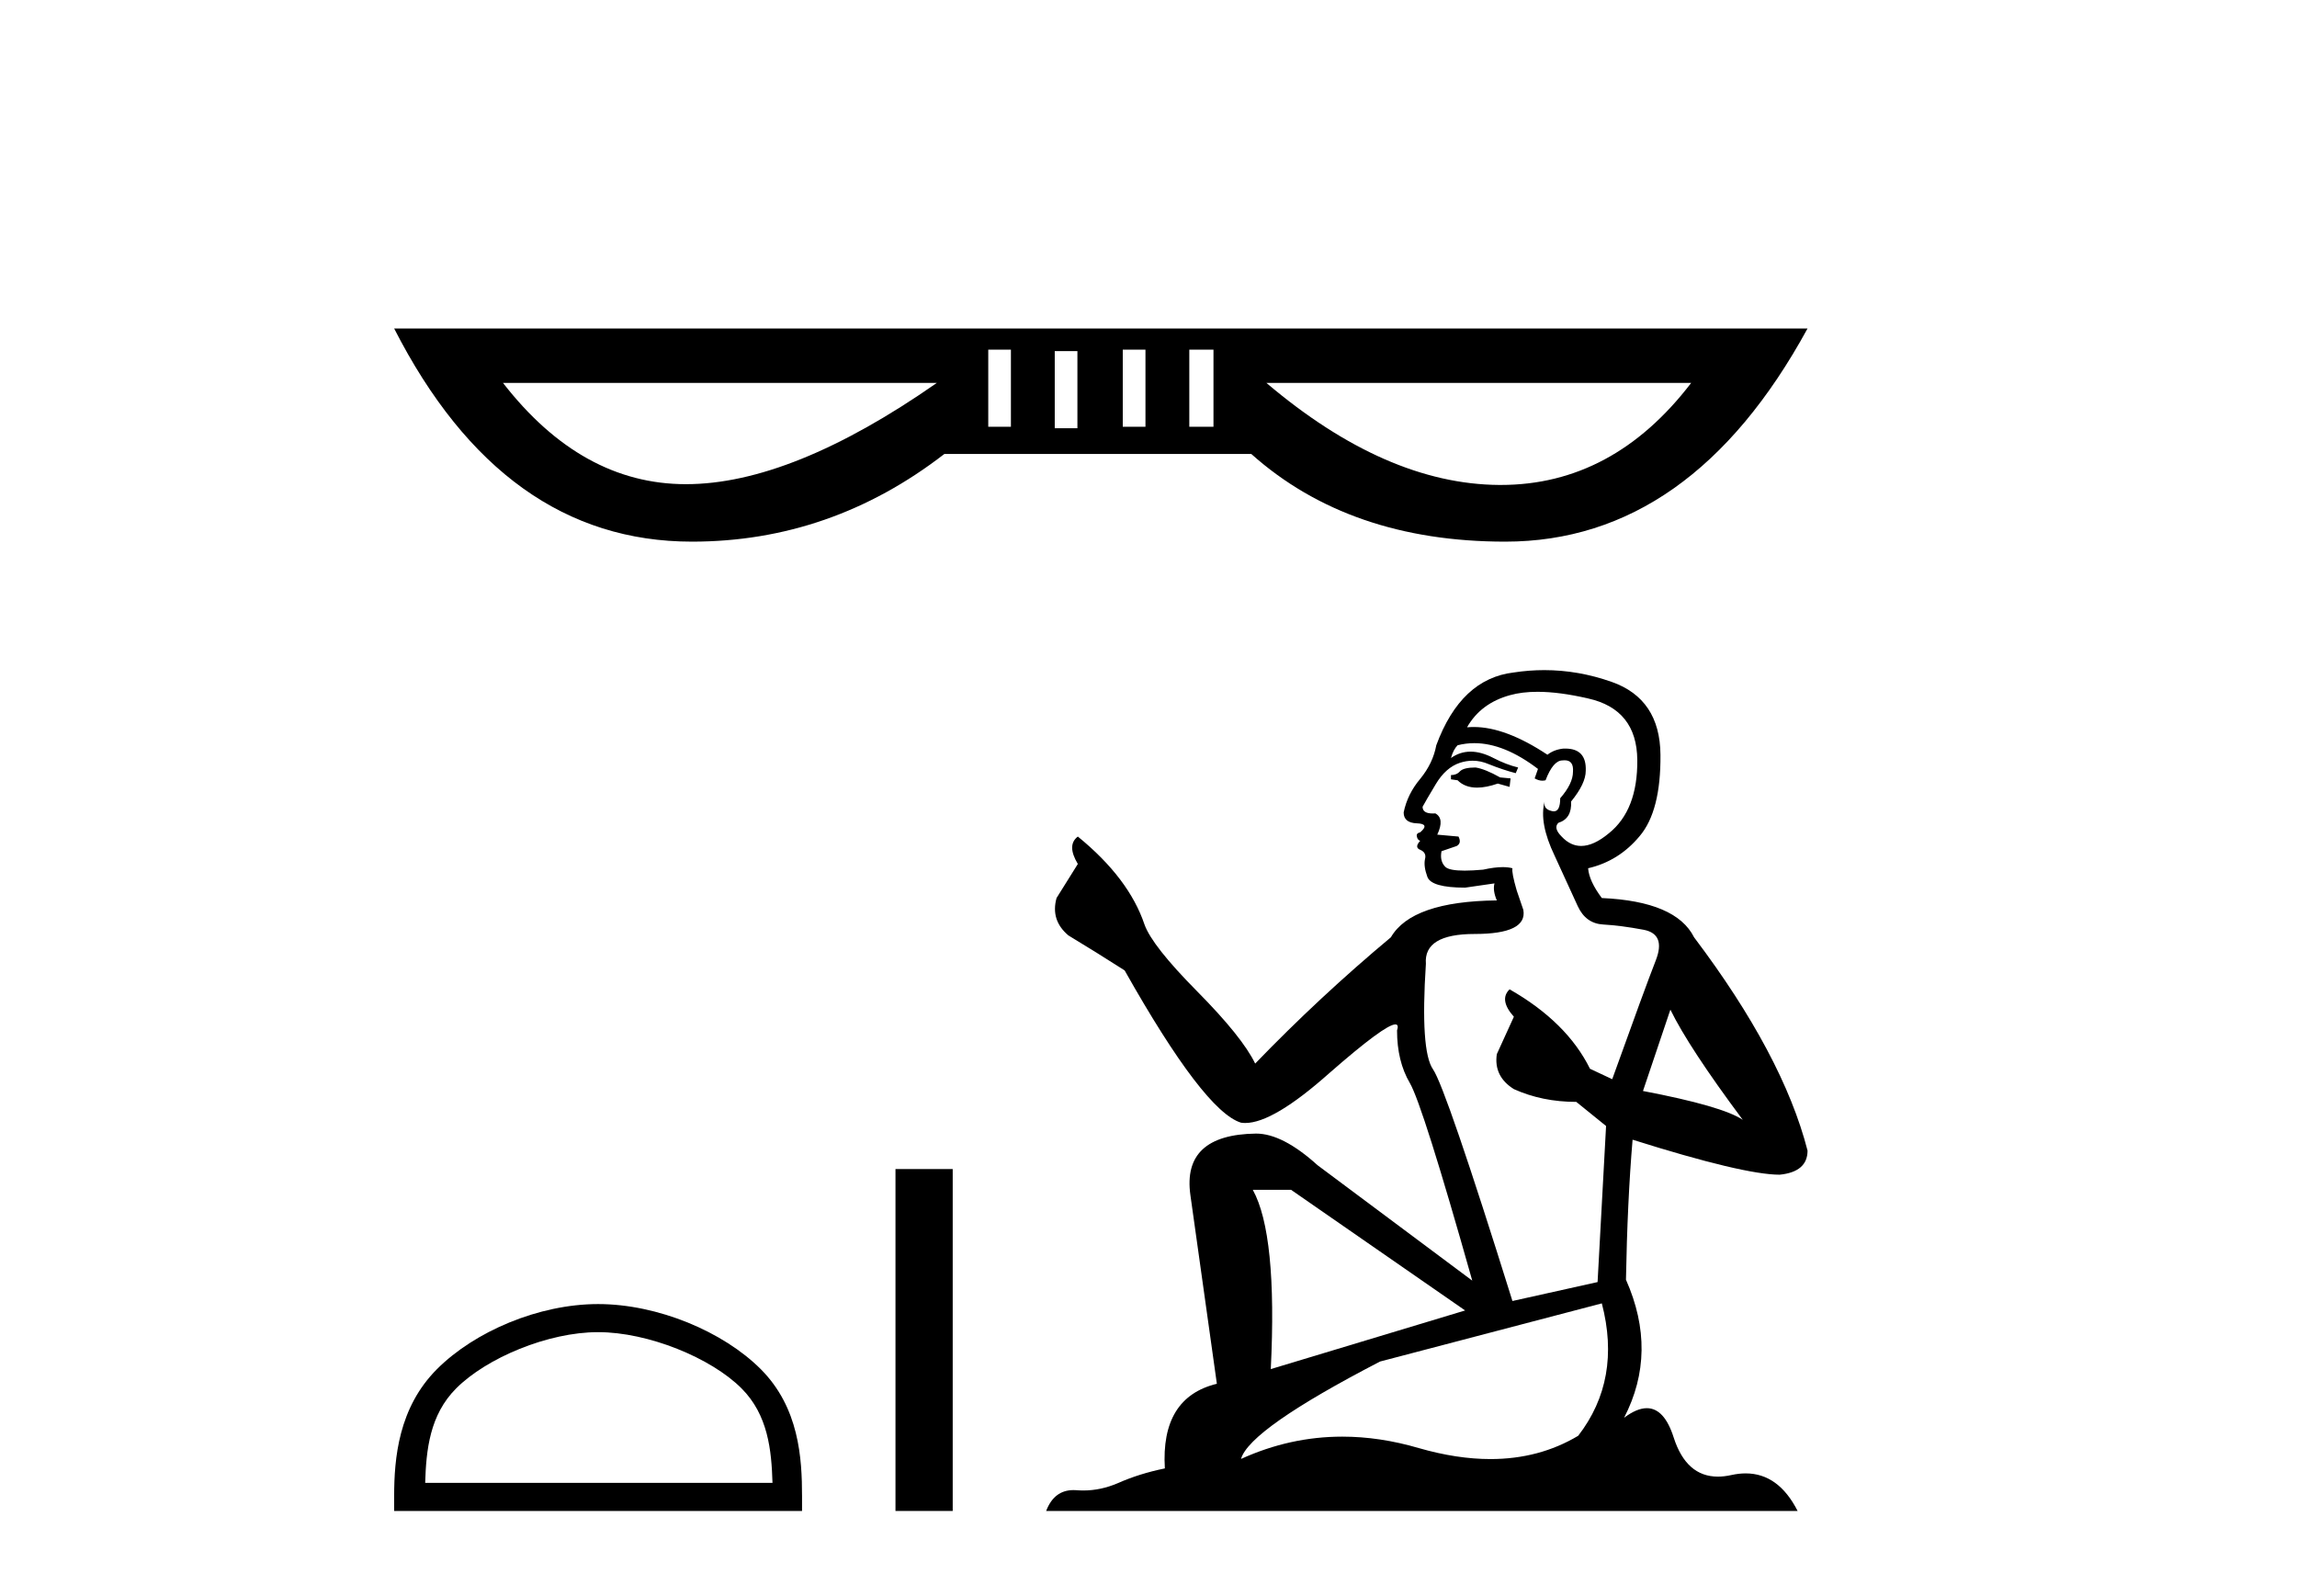 <?xml version='1.0' encoding='UTF-8' standalone='yes'?><svg xmlns='http://www.w3.org/2000/svg' xmlns:xlink='http://www.w3.org/1999/xlink' width='59.0' height='41.0' ><path d='M 25.966 8.98 L 25.966 10.961 L 25.384 10.961 L 25.384 8.98 ZM 29.422 8.98 L 29.422 10.961 L 28.839 10.961 L 28.839 8.98 ZM 31.169 8.98 L 31.169 10.961 L 30.548 10.961 L 30.548 8.98 ZM 27.674 9.019 L 27.674 10.999 L 27.092 10.999 L 27.092 9.019 ZM 24.063 9.835 Q 20.336 12.436 17.618 12.436 Q 14.939 12.436 12.92 9.835 ZM 43.439 9.835 Q 41.434 12.456 38.55 12.456 Q 38.529 12.456 38.507 12.456 Q 35.595 12.436 32.528 9.835 ZM 10.124 8.437 Q 12.92 13.912 17.773 13.912 Q 21.345 13.912 24.257 11.66 L 32.14 11.66 Q 34.663 13.912 38.663 13.912 Q 43.439 13.912 46.428 8.437 Z' style='fill:#000000;stroke:none' /><path d='M 15.363 34.216 C 16.651 34.216 18.265 34.878 19.045 35.659 C 19.728 36.341 19.817 37.247 19.842 38.088 L 10.921 38.088 C 10.946 37.247 11.036 36.341 11.719 35.659 C 12.499 34.878 14.074 34.216 15.363 34.216 ZM 15.363 33.495 C 13.834 33.495 12.189 34.201 11.225 35.165 C 10.236 36.154 10.124 37.456 10.124 38.43 L 10.124 38.809 L 20.601 38.809 L 20.601 38.43 C 20.601 37.456 20.527 36.154 19.539 35.165 C 18.574 34.201 16.892 33.495 15.363 33.495 Z' style='fill:#000000;stroke:none' /><path d='M 23.001 30.027 L 23.001 38.809 L 24.471 38.809 L 24.471 30.027 Z' style='fill:#000000;stroke:none' /><path d='M 37.901 19.713 Q 37.597 19.713 37.5 19.811 Q 37.415 19.908 37.269 19.908 L 37.269 20.017 L 37.439 20.041 Q 37.627 20.23 37.94 20.23 Q 38.172 20.23 38.472 20.126 L 38.775 20.211 L 38.8 19.993 L 38.532 19.968 Q 38.144 19.75 37.901 19.713 ZM 39.492 17.769 Q 40.052 17.769 40.792 17.94 Q 42.043 18.219 42.055 19.519 Q 42.067 20.807 41.326 21.402 Q 40.934 21.728 40.613 21.728 Q 40.336 21.728 40.112 21.487 Q 39.893 21.268 40.027 21.135 Q 40.379 21.025 40.354 20.588 Q 40.731 20.126 40.731 19.798 Q 40.754 19.227 40.206 19.227 Q 40.183 19.227 40.16 19.227 Q 39.917 19.252 39.747 19.385 Q 38.672 18.673 37.855 18.673 Q 37.767 18.673 37.682 18.681 L 37.682 18.681 Q 38.034 18.061 38.787 17.855 Q 39.095 17.769 39.492 17.769 ZM 42.905 25.933 Q 43.379 26.905 44.764 28.763 Q 44.242 28.411 42.201 28.022 L 42.905 25.933 ZM 37.869 19.088 Q 38.635 19.088 39.504 19.75 L 39.419 19.993 Q 39.521 20.052 39.617 20.052 Q 39.658 20.052 39.699 20.041 Q 39.893 19.531 40.136 19.531 Q 40.165 19.528 40.191 19.528 Q 40.425 19.528 40.403 19.823 Q 40.403 20.126 40.075 20.503 Q 40.075 20.839 39.912 20.839 Q 39.886 20.839 39.856 20.831 Q 39.638 20.782 39.674 20.588 L 39.674 20.588 Q 39.528 21.135 39.929 21.973 Q 40.318 22.823 40.525 23.273 Q 40.731 23.722 41.181 23.746 Q 41.63 23.771 42.213 23.88 Q 42.796 23.989 42.529 24.67 Q 42.262 25.35 41.411 27.719 L 40.84 27.451 Q 40.245 26.249 38.775 25.411 L 38.775 25.411 Q 38.496 25.678 38.885 26.115 L 38.447 27.075 Q 38.362 27.646 38.885 27.974 Q 39.613 28.302 40.488 28.302 L 41.253 28.921 L 41.035 32.93 L 38.848 33.416 Q 37.135 27.937 36.807 27.464 Q 36.479 26.99 36.625 24.755 Q 36.564 23.989 37.876 23.989 Q 39.237 23.989 39.128 23.37 L 38.958 22.872 Q 38.824 22.41 38.848 22.301 Q 38.741 22.272 38.599 22.272 Q 38.387 22.272 38.095 22.337 Q 37.82 22.362 37.62 22.362 Q 37.22 22.362 37.123 22.264 Q 36.977 22.119 37.026 21.863 L 37.415 21.73 Q 37.548 21.657 37.463 21.487 L 36.917 21.438 Q 37.111 21.025 36.868 20.892 Q 36.832 20.894 36.799 20.894 Q 36.54 20.894 36.54 20.722 Q 36.625 20.564 36.88 20.139 Q 37.135 19.713 37.5 19.592 Q 37.664 19.539 37.825 19.539 Q 38.035 19.539 38.241 19.628 Q 38.605 19.774 38.933 19.859 L 38.994 19.713 Q 38.69 19.64 38.362 19.47 Q 38.046 19.306 37.773 19.306 Q 37.5 19.306 37.269 19.47 Q 37.33 19.252 37.439 19.142 Q 37.65 19.088 37.869 19.088 ZM 33.163 30.561 L 37.633 33.659 L 32.641 35.165 Q 32.811 31.703 32.179 30.561 ZM 41.144 33.477 Q 41.654 35.432 40.537 36.878 Q 39.536 37.476 38.283 37.476 Q 37.422 37.476 36.443 37.194 Q 35.439 36.9 34.478 36.9 Q 33.136 36.9 31.876 37.473 Q 32.094 36.708 35.447 34.971 L 41.144 33.477 ZM 39.666 17.212 Q 39.277 17.212 38.885 17.272 Q 37.524 17.43 36.892 19.142 Q 36.807 19.604 36.479 20.005 Q 36.151 20.394 36.054 20.867 Q 36.054 21.135 36.394 21.147 Q 36.735 21.159 36.479 21.378 Q 36.37 21.402 36.394 21.487 Q 36.407 21.572 36.479 21.596 Q 36.322 21.766 36.479 21.827 Q 36.649 21.9 36.601 22.07 Q 36.564 22.252 36.662 22.519 Q 36.759 22.799 37.633 22.799 L 38.387 22.69 L 38.387 22.69 Q 38.338 22.872 38.447 23.127 Q 36.261 23.151 35.726 24.074 Q 33.892 25.605 32.24 27.318 Q 31.912 26.637 30.746 25.459 Q 29.592 24.293 29.397 23.746 Q 28.997 22.556 27.685 21.487 Q 27.393 21.706 27.685 22.191 L 27.138 23.066 Q 26.98 23.637 27.442 24.026 Q 28.146 24.451 28.887 24.925 Q 30.928 28.545 31.876 28.836 Q 31.928 28.844 31.985 28.844 Q 32.706 28.844 34.147 27.561 Q 35.575 26.312 35.841 26.312 Q 35.935 26.312 35.884 26.467 Q 35.884 27.257 36.212 27.816 Q 36.54 28.375 37.816 32.893 L 33.843 29.929 Q 32.944 29.116 32.264 29.116 Q 30.357 29.14 30.576 30.695 L 31.256 35.542 Q 29.81 35.894 29.92 37.716 Q 29.264 37.85 28.717 38.093 Q 28.276 38.283 27.826 38.283 Q 27.731 38.283 27.636 38.275 Q 27.603 38.273 27.572 38.273 Q 27.076 38.273 26.871 38.809 L 46.173 38.809 Q 45.681 37.844 44.839 37.844 Q 44.663 37.844 44.473 37.886 Q 44.289 37.927 44.125 37.927 Q 43.314 37.927 42.991 36.926 Q 42.751 36.169 42.3 36.169 Q 42.042 36.169 41.715 36.416 Q 42.59 34.728 41.764 32.869 Q 41.8 30.853 41.934 29.273 Q 44.788 30.172 45.712 30.172 Q 46.428 30.1 46.428 29.553 Q 45.797 27.099 43.513 24.074 Q 43.051 23.151 41.144 23.066 Q 40.816 22.629 40.792 22.301 Q 41.581 22.119 42.116 21.475 Q 42.663 20.831 42.65 19.385 Q 42.638 17.952 41.399 17.515 Q 40.541 17.212 39.666 17.212 Z' style='fill:#000000;stroke:none' /></svg>